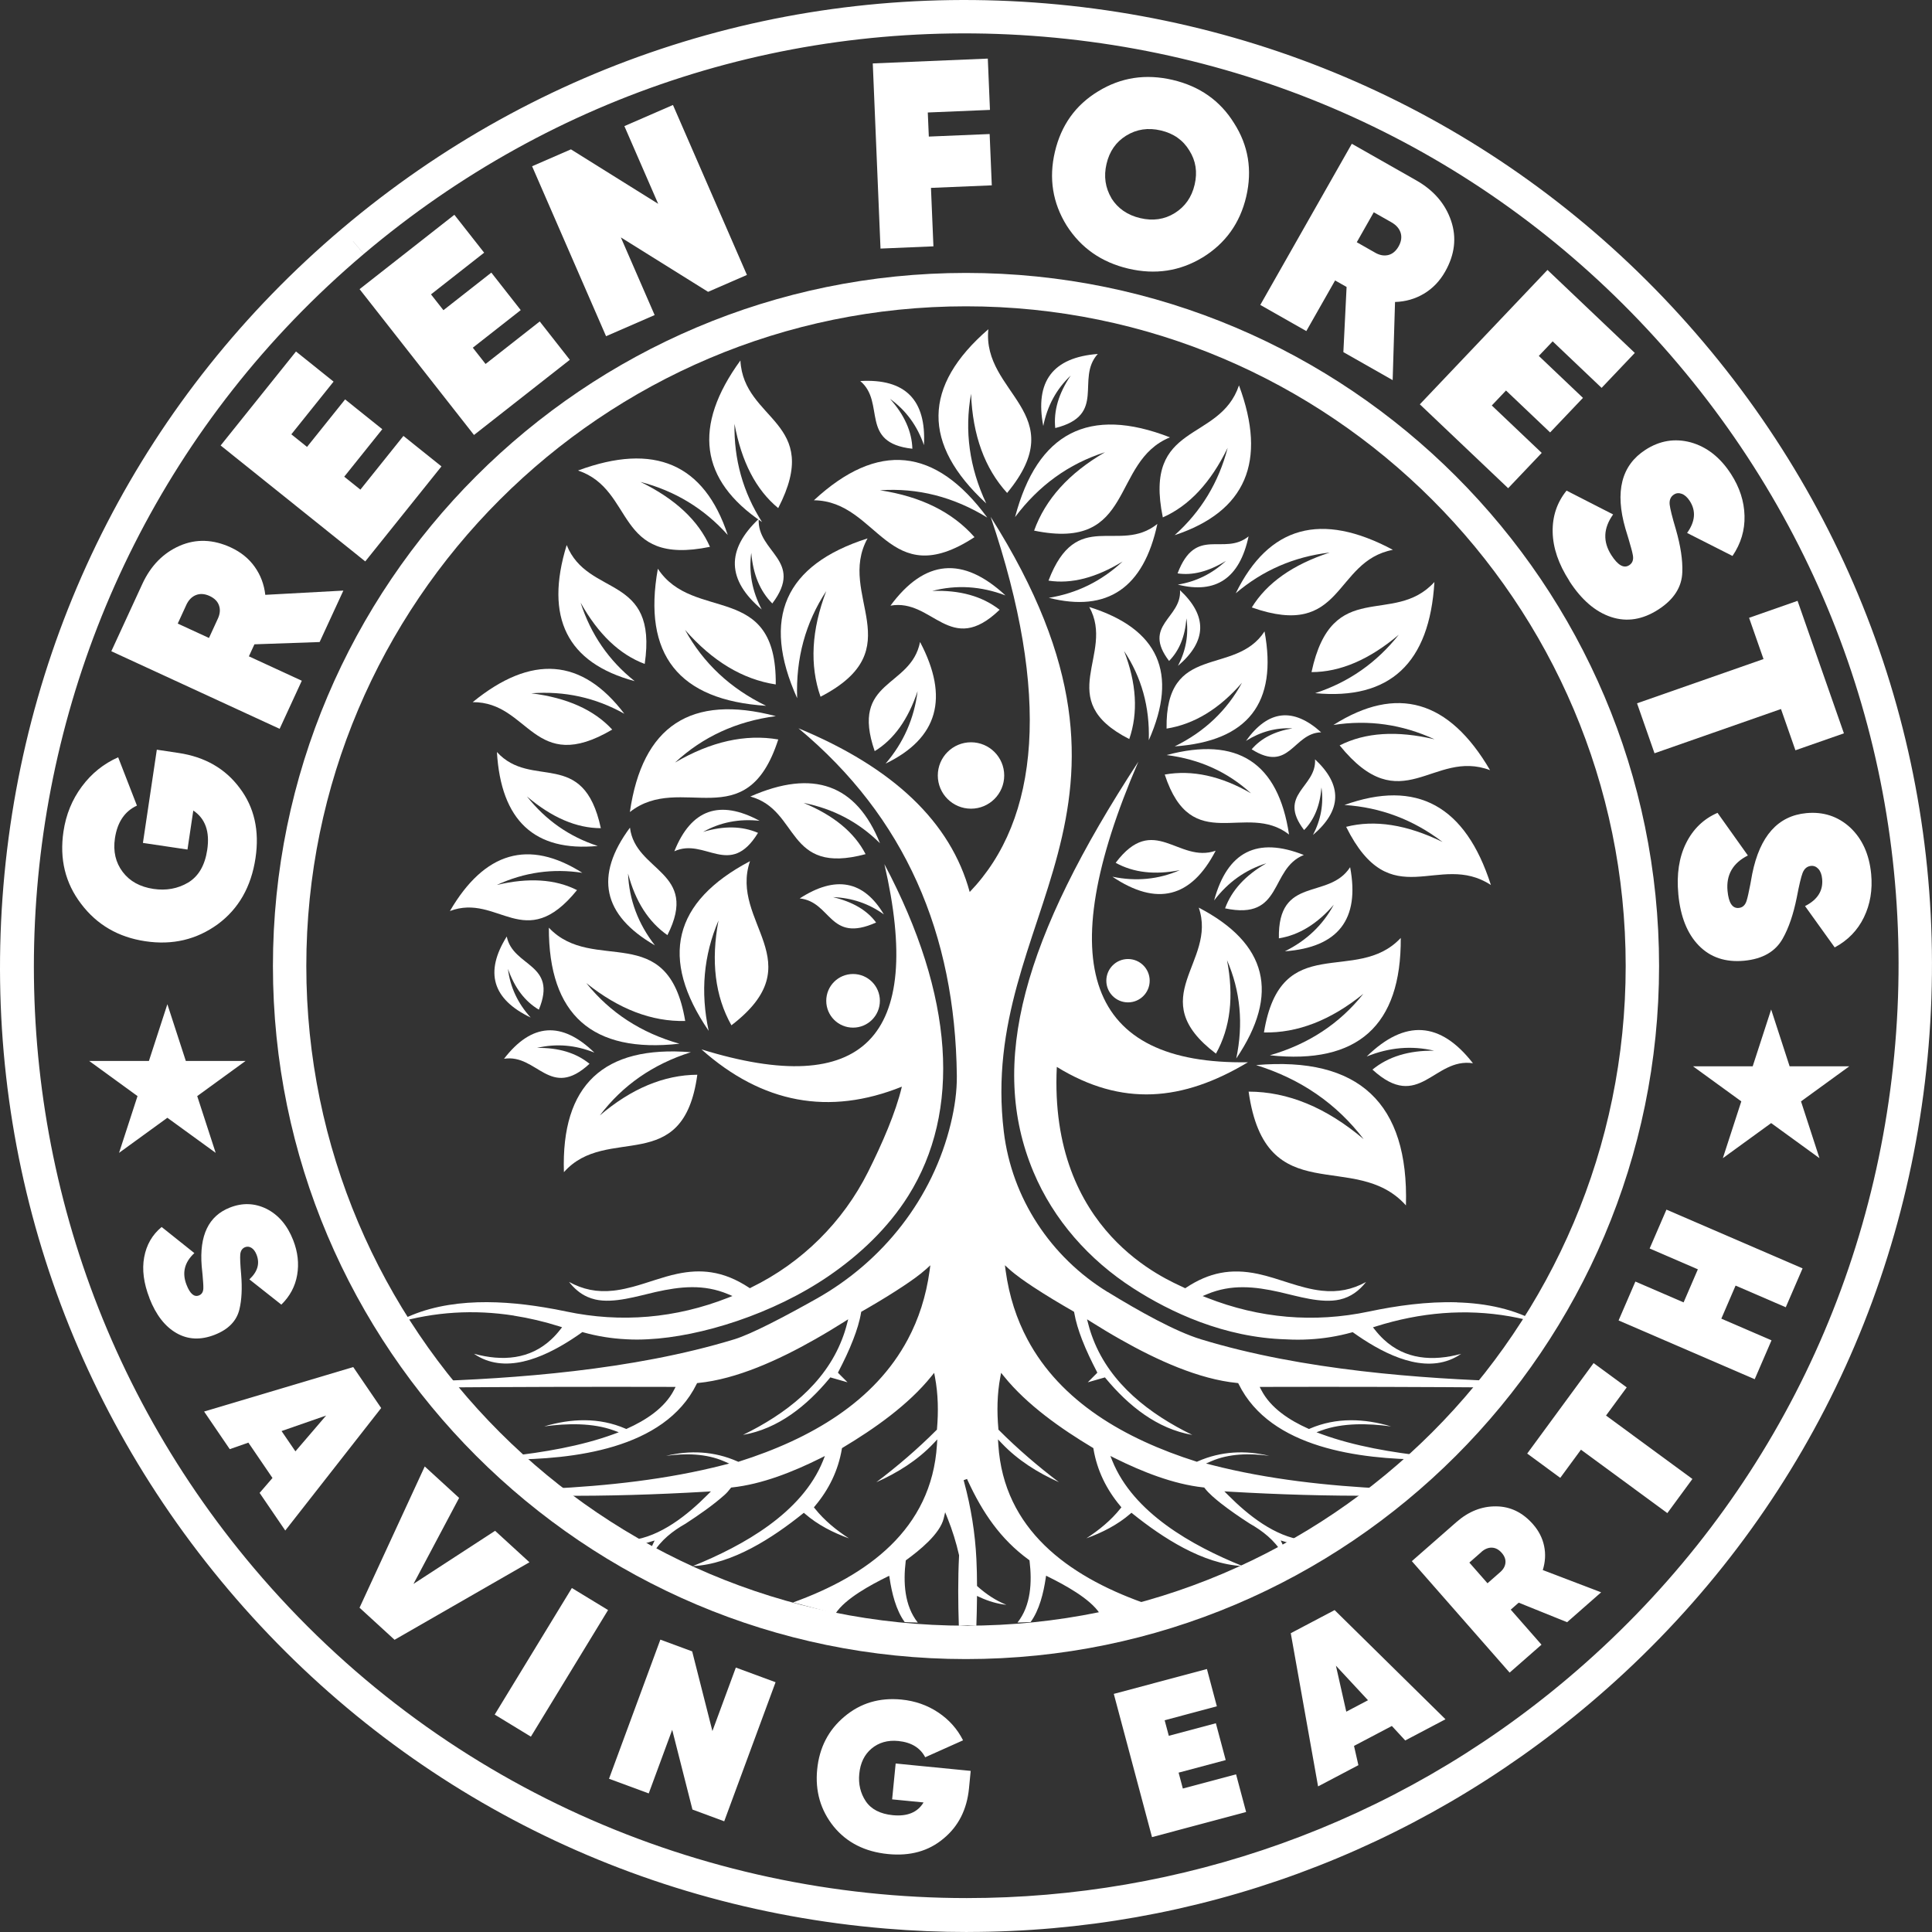 <?xml version="1.0" encoding="UTF-8"?>
<svg id="Layer_2" data-name="Layer 2" xmlns="http://www.w3.org/2000/svg" viewBox="0 0 432.3 432.3">
  <rect x="0" y="0" width="432.3" height="432.3" fill="#333333" stroke="none"/>
  <defs>
    <style>
      .cls-1 {
        fill-rule: evenodd;
      }

      .cls-1, .cls-2 {
        fill: #fff;
        stroke-width: 0px;
      }
    </style>
  </defs>
  <g id="Layer_1-2" data-name="Layer 1">
    <g>
      <g>
        <path class="cls-2" d="M31.98,188.61l3.11-20.86,4.86.73c5.9.88,10.46,3.5,13.69,7.85,3.27,4.32,4.45,9.55,3.53,15.68-.96,6.41-3.77,11.34-8.44,14.79-4.75,3.45-10.15,4.72-16.2,3.81-6.06-.9-10.85-3.69-14.39-8.38-3.54-4.64-4.85-10.03-3.94-16.16.56-3.79,1.93-7.15,4.11-10.08,2.17-2.93,4.89-5.11,8.13-6.54l4.2,10.81c-2.74,1.27-4.38,3.7-4.92,7.29-.44,2.93.14,5.45,1.75,7.57,1.57,2.07,3.86,3.33,6.87,3.78,2.85.42,5.44-.05,7.76-1.42,2.33-1.41,3.75-3.85,4.27-7.33.61-4.06-.43-6.99-3.12-8.79l-1.3,8.73-9.96-1.48Z"/>
        <path class="cls-2" d="M76.83,132.15l-5.31,11.51-14.59.51-1.24,2.69,11.84,5.46-4.96,10.76-37.66-17.36,6.94-15.06c1.89-4.09,4.68-6.93,8.37-8.54,3.64-1.58,7.46-1.46,11.44.38,2.22,1.03,4,2.46,5.32,4.31,1.32,1.85,2.12,3.95,2.38,6.29l17.47-.95ZM41.65,135.44l-1.88,4.09,6.99,3.22,1.88-4.09c.57-1.13.7-2.17.39-3.11-.3-.95-1.01-1.67-2.12-2.19-1.11-.51-2.13-.58-3.07-.21-.93.37-1.67,1.13-2.19,2.28Z"/>
        <path class="cls-2" d="M77.03,106.67l3.61,2.89,9.63-12.02,8.51,6.82-17.05,21.26-32.36-25.94,16.86-21.03,8.41,6.74-9.45,11.79,3.51,2.82,8.52-10.63,8.32,6.67-8.52,10.63Z"/>
        <path class="cls-2" d="M105.8,77.81l2.85,3.63,12.12-9.51,6.73,8.58-21.44,16.82-25.6-32.63,21.21-16.64,6.66,8.48-11.89,9.33,2.78,3.54,10.72-8.41,6.58,8.39-10.72,8.41Z"/>
        <path class="cls-2" d="M147.27,45.6l-7.56-17.38,10.87-4.73,16.55,38.03-8.69,3.78-19.52-12.18,7.56,17.38-10.87,4.73-16.55-38.03,8.69-3.78,19.51,12.18Z"/>
        <path class="cls-2" d="M221.03,13.11l.48,11.48-13.91.58.23,5.39,13.61-.57.48,11.48-13.61.57.55,13.08-11.84.5-1.73-41.43,25.75-1.08Z"/>
        <path class="cls-2" d="M269.08,57.61c-5.06,3.07-10.59,3.91-16.59,2.5-6-1.41-10.6-4.61-13.81-9.63-3.15-5.08-4.03-10.58-2.64-16.5,1.4-5.96,4.62-10.48,9.69-13.55,5.07-3.11,10.62-3.96,16.66-2.55,6.04,1.42,10.62,4.64,13.74,9.67,3.21,5.01,4.11,10.5,2.72,16.46-1.39,5.92-4.64,10.45-9.76,13.6ZM248.7,44.38c1.45,2.29,3.6,3.76,6.45,4.43,2.85.67,5.41.29,7.69-1.12,2.32-1.44,3.82-3.57,4.47-6.38.66-2.81.26-5.35-1.19-7.64-1.4-2.32-3.53-3.81-6.37-4.48-2.85-.67-5.43-.28-7.76,1.16-2.28,1.41-3.75,3.52-4.4,6.33-.65,2.77-.28,5.33,1.12,7.69Z"/>
        <path class="cls-2" d="M311.61,85.05l-11.02-6.26.72-14.58-2.57-1.46-6.44,11.33-10.3-5.85,20.48-36.06,14.42,8.19c3.91,2.22,6.51,5.25,7.8,9.06,1.27,3.76.82,7.55-1.34,11.36-1.21,2.13-2.79,3.77-4.75,4.94-1.95,1.16-4.11,1.78-6.46,1.85l-.53,17.48ZM311.31,49.72l-3.92-2.22-3.8,6.7,3.92,2.23c1.08.66,2.1.87,3.07.65s1.75-.87,2.36-1.93c.6-1.06.76-2.08.47-3.04-.3-.96-.99-1.76-2.09-2.38Z"/>
        <path class="cls-2" d="M336.98,87.38l-3.18,3.35,11.17,10.61-7.51,7.9-19.76-18.77,28.56-30.07,19.54,18.57-7.43,7.82-10.95-10.41-3.1,3.26,9.88,9.39-7.35,7.73-9.88-9.39Z"/>
        <path class="cls-2" d="M351.15,129.97c-2.42-3.75-3.66-7.39-3.73-10.92-.07-3.53.97-6.62,3.11-9.27l10.42,5.33c-2.2,3.07-2.33,6.11-.38,9.13,1.46,2.26,2.78,3,3.98,2.23.73-.47,1-1.21.82-2.22-.09-.5-.21-1.02-.36-1.53-.03-.12-.23-.84-.61-2.14l-.7-2.3c-2.39-8.28-.89-14.16,4.48-17.63,3.19-2.06,6.56-2.62,10.13-1.67,3.61,1.01,6.62,3.37,9.02,7.09,1.93,2.99,2.94,6.1,3.02,9.33.09,3.23-.81,6.23-2.69,9l-10.16-5.15c1.83-2.55,2.03-4.93.6-7.15-.54-.83-1.13-1.36-1.78-1.6-.65-.24-1.24-.19-1.77.16-.73.47-1.05,1.22-.95,2.24.11.96.57,2.81,1.38,5.52,1.06,3.69,1.55,6.88,1.45,9.57-.09,3.35-1.88,6.15-5.37,8.4-3.52,2.27-7.04,2.83-10.56,1.67-3.52-1.16-6.64-3.85-9.36-8.06Z"/>
        <path class="cls-2" d="M402.22,134.45l10.37,29.64-10.85,3.79-3.23-9.23-28.3,9.9-3.91-11.18,28.3-9.9-3.23-9.23,10.85-3.8Z"/>
        <path class="cls-2" d="M375.54,200.08c-.42-4.44.16-8.25,1.73-11.41,1.57-3.16,3.91-5.43,7.04-6.79l6.79,9.54c-3.37,1.7-4.89,4.34-4.55,7.93.25,2.67,1.08,3.94,2.5,3.81.86-.08,1.45-.61,1.76-1.59.15-.49.28-1,.39-1.52.03-.12.18-.85.45-2.18l.43-2.36c1.71-8.45,5.75-12.98,12.12-13.57,3.78-.35,7.03.71,9.76,3.19,2.74,2.56,4.31,6.04,4.73,10.45.33,3.54-.21,6.76-1.62,9.67-1.41,2.91-3.59,5.16-6.54,6.74l-6.64-9.25c2.8-1.41,4.08-3.44,3.83-6.07-.09-.98-.37-1.73-.84-2.24-.47-.51-1.01-.74-1.64-.68-.87.08-1.49.59-1.88,1.54-.35.9-.79,2.75-1.32,5.54-.76,3.76-1.8,6.81-3.13,9.16-1.63,2.93-4.51,4.59-8.64,4.98-4.17.39-7.55-.74-10.14-3.39-2.59-2.65-4.12-6.48-4.59-11.47Z"/>
      </g>
      <g>
        <path class="cls-2" d="M33.45,290.47c-1.3-3.33-1.7-6.38-1.19-9.15.51-2.78,1.81-5.04,3.91-6.77l7.32,5.84c-2.22,2.06-2.8,4.42-1.75,7.1.78,2,1.7,2.79,2.76,2.38.65-.25.98-.79,1-1.61,0-.41,0-.83-.04-1.26,0-.1-.05-.69-.14-1.78l-.19-1.91c-.55-6.88,1.55-11.25,6.32-13.11,2.82-1.11,5.56-1.01,8.21.3,2.67,1.36,4.65,3.69,5.94,6.99,1.04,2.65,1.33,5.25.89,7.8-.44,2.55-1.62,4.76-3.54,6.63l-7.15-5.65c1.84-1.71,2.38-3.54,1.61-5.51-.29-.74-.67-1.25-1.14-1.54-.47-.29-.94-.34-1.41-.16-.65.25-1.01.79-1.1,1.6-.07.77,0,2.29.2,4.55.25,3.06.12,5.64-.38,7.73-.61,2.61-2.45,4.52-5.54,5.73-3.12,1.22-5.97,1.1-8.54-.37-2.58-1.47-4.6-4.07-6.06-7.81Z"/>
        <path class="cls-2" d="M63.83,342.47l-5.74-8.42,2.88-3.34-5.39-7.91-4.17,1.46-5.74-8.42,33.37-9.95,6.25,9.17-21.47,27.42ZM72.97,316.74l-9.97,3.47,3.1,4.54,6.87-8.01Z"/>
        <path class="cls-2" d="M88.28,366.91l-7.83-7.17,14.59-31.61,7.69,7.04-10.21,19.24,18.26-11.88,7.69,7.04-30.19,17.35Z"/>
        <path class="cls-2" d="M110.69,383.66l17.27-28.33,8.1,4.93-17.27,28.33-8.09-4.93Z"/>
        <path class="cls-2" d="M159.4,387.36l5.25-14.23,8.89,3.28-11.49,31.12-7.11-2.63-4.53-17.84-5.25,14.23-8.89-3.28,11.49-31.13,7.12,2.63,4.53,17.84Z"/>
        <path class="cls-2" d="M200.41,394.6l16.79,1.65-.38,3.91c-.47,4.75-2.37,8.5-5.72,11.25-3.32,2.79-7.45,3.94-12.39,3.45-5.16-.51-9.21-2.55-12.16-6.15-2.94-3.65-4.18-7.92-3.7-12.79.48-4.87,2.51-8.82,6.11-11.83,3.57-3.01,7.82-4.28,12.75-3.8,3.05.3,5.79,1.26,8.22,2.88s4.28,3.7,5.56,6.24l-8.47,3.79c-1.12-2.14-3.13-3.35-6.03-3.64-2.36-.23-4.35.34-5.98,1.7-1.59,1.34-2.51,3.22-2.74,5.64-.23,2.29.26,4.34,1.45,6.14,1.22,1.8,3.23,2.84,6.03,3.12,3.27.32,5.57-.63,6.9-2.85l-7.03-.69.79-8.02Z"/>
        <path class="cls-2" d="M263.72,396.63l.95,3.57,11.91-3.18,2.25,8.43-21.06,5.62-8.55-32.05,20.84-5.56,2.22,8.34-11.68,3.12.93,3.48,10.53-2.81,2.2,8.24-10.53,2.81Z"/>
        <path class="cls-2" d="M323.45,384.69l-9.02,4.75-2.99-3.24-8.47,4.46.98,4.31-9.02,4.75-6.11-34.28,9.81-5.17,24.81,24.43ZM298.92,372.7l2.32,10.3,4.86-2.56-7.18-7.73Z"/>
        <path class="cls-2" d="M358.27,356.29l-7.62,6.69-10.83-4.37-1.78,1.56,6.88,7.84-7.13,6.25-21.88-24.94,9.98-8.75c2.71-2.37,5.67-3.55,8.89-3.51,3.18.03,5.92,1.36,8.24,4,1.29,1.47,2.12,3.1,2.49,4.88.37,1.78.26,3.57-.3,5.37l13.07,4.99ZM331.49,347.26l-2.71,2.38,4.06,4.63,2.71-2.38c.78-.64,1.21-1.36,1.3-2.15.09-.79-.19-1.55-.84-2.29-.65-.73-1.37-1.12-2.18-1.15-.8-.03-1.59.29-2.35.95Z"/>
        <path class="cls-2" d="M341.72,325.25l14.86-20.25,7.41,5.44-4.63,6.3,19.33,14.19-5.61,7.64-19.33-14.19-4.63,6.3-7.41-5.44Z"/>
        <path class="cls-2" d="M379.91,284.02l-10.79-4.66,3.76-8.7,30.46,13.15-3.76,8.7-11.23-4.85-3.19,7.4,11.23,4.85-3.76,8.7-30.46-13.15,3.76-8.7,10.79,4.66,3.19-7.4Z"/>
      </g>
      <g>
        <path class="cls-2" d="M216.15,371.23c-85.51,0-155.08-69.57-155.08-155.08S130.64,61.07,216.15,61.07s155.08,69.57,155.08,155.08-69.57,155.08-155.08,155.08ZM216.15,68.54c-81.39,0-147.61,66.22-147.61,147.61s66.22,147.61,147.61,147.61,147.61-66.22,147.61-147.61-66.22-147.61-147.61-147.61Z"/>
        <path class="cls-2" d="M216.51,432.3c-6.1,0-12.22-.25-18.36-.77-57.53-4.81-109.75-31.73-147.03-75.81C13.84,311.64-4.04,255.68.77,198.15S32.5,88.4,76.58,51.12C120.66,13.84,176.63-4.04,234.15.77c57.53,4.81,109.75,31.73,147.02,75.81,37.28,44.08,55.16,100.04,50.36,157.57-4.81,57.53-31.73,109.74-75.81,147.02-39.37,33.3-88.23,51.12-139.21,51.12ZM78.99,53.98l2.41,2.85C-6.44,131.13-17.47,263.04,56.83,350.89c41.21,48.73,100.17,73.82,159.48,73.82,47.62,0,95.46-16.16,134.58-49.25,42.56-35.99,68.55-86.4,73.19-141.94,4.64-55.54-12.62-109.57-48.62-152.12C339.48,38.85,289.07,12.86,233.53,8.21c-55.54-4.64-109.57,12.62-152.12,48.61l-2.41-2.85Z"/>
        <polygon class="cls-2" points="37.45 224.7 41.58 237.4 54.94 237.4 44.13 245.26 48.26 257.96 37.45 250.11 26.64 257.96 30.77 245.26 19.96 237.4 33.32 237.4 37.45 224.7"/>
        <polygon class="cls-2" points="396.31 225.88 400.44 238.59 413.8 238.59 402.99 246.44 407.12 259.15 396.31 251.3 385.5 259.15 389.63 246.44 378.82 238.59 392.18 238.59 396.31 225.88"/>
        <g>
          <path class="cls-1" d="M217.27,166.09c4.1,0,7.43,3.33,7.43,7.43s-3.33,7.43-7.43,7.43-7.43-3.33-7.43-7.43,3.33-7.43,7.43-7.43Z"/>
          <path class="cls-1" d="M190.88,217.94c3.31,0,6,2.68,6,6s-2.68,6-6,6-6-2.68-6-6,2.68-6,6-6Z"/>
          <circle class="cls-2" cx="252.4" cy="219.44" r="4.85"/>
        </g>
        <path class="cls-1" d="M274.55,214.84c3.01,6.93,3.7,14.26,2.07,22.01,9.79-14.48,6.99-25.74-8.39-33.76,4.22,12.23-12.66,20.16,3.85,32.67,3.23-5.81,4.05-12.79,2.47-20.93Z"/>
        <path class="cls-1" d="M305.11,254.87c-6.05-7.93-14.07-13.45-24.05-16.55,23-1.97,34.18,8.5,33.53,31.4-11.39-12.73-31.39,1.63-35.2-25.46,8.78.01,17.36,3.55,25.72,10.62Z"/>
        <path class="cls-1" d="M305.04,222.4c-5.33,6.68-12.29,11.25-20.9,13.73,19.65,2.11,29.42-6.64,29.29-26.26-9.99,10.69-26.85-1.98-30.61,21.15,7.52.15,14.92-2.72,22.21-8.62Z"/>
        <path class="cls-1" d="M298.46,202.41c-2.45,4.56-6.1,8.04-10.96,10.45,11.94-.88,16.81-7.15,14.6-18.82-4.79,7.45-16.21,1.73-15.94,15.92,4.5-.73,8.6-3.24,12.3-7.54Z"/>
        <path class="cls-1" d="M263.98,194.71c-4.74,2.07-9.76,2.56-15.07,1.46,9.94,6.68,17.64,4.74,23.1-5.81-8.37,2.91-13.83-8.64-22.37,2.7,3.99,2.2,8.77,2.75,14.33,1.65Z"/>
        <path class="cls-1" d="M320.89,235.1c-5.04-1.18-10.06-.74-15.08,1.3,8.56-8.37,16.48-7.87,23.77,1.51-8.76-1.34-12.03,11.01-22.48,1.42,3.52-2.89,8.12-4.3,13.8-4.23Z"/>
        <path class="cls-1" d="M283.32,193.18c-4.66,1.46-8.55,4.22-11.65,8.3,2.95-10.92,9.64-14.31,20.07-10.17-7.77,3.11-4.51,14.73-17.62,11.94,1.48-4.04,4.55-7.39,9.2-10.06Z"/>
        <path class="cls-1" d="M113.66,216.79c.49,4.07,2.19,7.7,5.08,10.89-8.57-4.1-10.35-10.14-5.35-18.13,1.39,6.89,11.48,5.97,7.18,16.37-3.11-1.84-5.42-4.88-6.91-9.13Z"/>
        <path class="cls-1" d="M184.88,132.26c-4.66,7.09-6.83,15.08-6.51,23.97-8.06-17.91-2.81-29.83,15.75-35.76-7.01,12.73,10.16,24.74-10.52,35.43-2.46-7.05-2.04-14.93,1.28-23.64Z"/>
        <path class="cls-1" d="M151.04,170.63c6.22-5.77,13.74-9.23,22.56-10.39-19-4.99-29.88,2.17-32.66,21.46,11.4-9.02,26.08,5.92,33.2-16.24-7.36-1.26-15.07.46-23.1,5.17Z"/>
        <path class="cls-1" d="M153.29,140.95c4.08,7.44,10.13,13.1,18.13,16.98-19.6-1.26-27.67-11.49-24.22-30.67,7.97,12.15,26.62,2.61,26.38,25.89-7.39-1.13-14.15-5.19-20.29-12.2Z"/>
        <path class="cls-1" d="M168.1,123.7c-.59,4.36.19,8.58,2.34,12.67-7.79-6.56-8.01-13.31-.67-20.26-.42,7.52,10.3,9.28,3.04,18.92-2.74-2.74-4.31-6.52-4.71-11.34Z"/>
        <path class="cls-1" d="M157.33,186.14c3.84-2.15,8.05-2.97,12.64-2.48-8.96-4.83-15.33-2.56-19.08,6.82,6.85-3.15,12.42,6.17,18.72-4.12-3.56-1.54-7.65-1.61-12.27-.22Z"/>
        <path class="cls-1" d="M247.22,101.2c-8.06,2.57-14.76,7.4-20.09,14.5,4.99-18.94,16.55-24.89,34.66-17.84-13.42,5.47-7.66,25.56-30.4,20.87,2.52-7.01,7.79-12.86,15.83-17.52Z"/>
        <path class="cls-1" d="M196.9,109.7c8.44-.57,16.45,1.47,24.01,6.11-11.6-15.79-24.53-17.08-38.79-3.87,14.49.16,16.5,20.96,35.93,8.25-4.92-5.6-11.97-9.1-21.15-10.49Z"/>
        <path class="cls-1" d="M217.28,88.11c-1.5,8.33-.37,16.51,3.4,24.54-14.4-13.28-14.24-26.27.47-38.98-1.45,14.42,19,18.73,4.2,36.63-5.02-5.51-7.71-12.91-8.07-22.19Z"/>
        <path class="cls-1" d="M239.58,84.03c-3.19,3.01-5.24,6.78-6.14,11.29-1.92-9.98,2.15-15.35,12.2-16.12-5.05,5.57,2.16,13.67-9.52,16.58-.4-3.84.76-7.76,3.46-11.75Z"/>
        <path class="cls-1" d="M199.14,89.24c3.57,2.56,6.1,6.01,7.6,10.36.56-10.14-4.19-14.92-14.25-14.34,5.75,4.84-.31,13.83,11.66,15.15-.12-3.86-1.79-7.59-5.01-11.17Z"/>
        <path class="cls-1" d="M208.59,132.23c5.43-1.42,10.89-1.08,16.39,1-9.51-8.84-18.08-8.08-25.73,2.29,9.46-1.69,13.34,11.6,24.42.92-3.9-3.04-8.92-4.44-15.07-4.21Z"/>
        <path class="cls-1" d="M251.5,145.63c3.93,5.9,5.78,12.57,5.55,20,6.65-15,2.21-24.93-13.32-29.81,5.91,10.6-8.37,20.72,8.95,29.55,2.03-5.9,1.63-12.49-1.17-19.74Z"/>
        <path class="cls-1" d="M279.94,177.53c-5.22-4.79-11.52-7.65-18.9-8.58,15.85-4.25,24.97,1.67,27.39,17.78-9.56-7.48-21.76,5.07-27.81-13.42,6.15-1.09,12.59.32,19.32,4.21Z"/>
        <path class="cls-1" d="M277.92,152.74c-3.38,6.23-8.4,10.99-15.07,14.27,16.37-1.15,23.07-9.72,20.1-25.73-6.6,10.19-22.23,2.3-21.92,21.75,6.17-.98,11.8-4.4,16.89-10.28Z"/>
        <path class="cls-1" d="M265.48,138.4c.51,3.64-.12,7.17-1.9,10.59,6.48-5.52,6.63-11.16.46-16.92.38,6.28-8.57,7.8-2.45,15.82,2.27-2.3,3.57-5.47,3.88-9.49Z"/>
        <path class="cls-1" d="M295.69,176.24c.51,3.64-.12,7.17-1.9,10.59,6.48-5.52,6.63-11.16.46-16.92.38,6.28-8.57,7.8-2.45,15.82,2.27-2.3,3.57-5.47,3.88-9.49Z"/>
        <path class="cls-1" d="M289.19,162.98c-3.67-.2-7.13.74-10.39,2.8,4.94-6.93,10.55-7.57,16.82-1.92-6.29.16-7.04,9.2-15.55,3.8,2.1-2.46,5.14-4.02,9.12-4.68Z"/>
        <path class="cls-1" d="M274.7,100.2c-2.01,7.75-5.96,14.27-11.86,19.55,15.93-5.29,20.73-16.46,14.39-33.52-4.35,12.94-21.48,8.01-17.04,29.54,5.89-2.6,10.72-7.78,14.51-15.57Z"/>
        <path class="cls-1" d="M297.48,123.64c-7.95.94-14.94,3.98-20.97,9.11,7.39-15.07,19.11-18.32,35.16-9.72-13.41,2.56-10.84,20.2-31.57,12.89,3.37-5.48,9.16-9.57,17.39-12.27Z"/>
        <g>
          <path class="cls-1" d="M118.87,155.13c7.45-.56,14.4.97,20.83,4.58-9.47-12.48-20.78-13.34-33.93-2.6,12.74-.06,13.55,16.55,31.22,6.14-4.07-4.42-10.11-7.12-18.12-8.12Z"/>
          <path class="cls-1" d="M129.91,134.84c2.29,7.11,6.32,12.97,12.1,17.57-15.13-4.07-20.2-14.21-15.21-30.45,4.75,11.82,20.44,6.3,17.46,26.6-5.62-2.1-10.41-6.67-14.35-13.72Z"/>
        </g>
        <g>
          <path class="cls-1" d="M313.01,142c-4.97,6.28-11.21,10.65-18.73,13.1,16.71,1.59,25.61-6.7,26.68-24.87-9.2,10.09-22.88-1.33-27.5,20.16,6.43,0,12.95-2.8,19.56-8.39Z"/>
          <path class="cls-1" d="M321,165.43c-7.27-3.36-14.82-4.43-22.64-3.21,14.19-8.98,25.87-5.61,35.05,10.11-12.77-4.83-19.81,11.54-33.65-5.54,5.74-2.91,12.82-3.36,21.24-1.36Z"/>
        </g>
        <g>
          <path class="cls-1" d="M160.79,205.92c-3.35,7.8-4.09,16.04-2.22,24.74-11.07-16.22-7.99-28.88,9.25-37.97-4.67,13.76,14.33,22.58-4.16,36.73-3.66-6.51-4.62-14.35-2.88-23.5Z"/>
          <path class="cls-1" d="M134.19,249.62c5.12-6.77,11.92-11.5,20.4-14.18-19.58-1.58-29.04,7.36-28.41,26.84,9.64-10.87,26.72,1.27,29.85-21.8-7.47.05-14.75,3.09-21.84,9.13Z"/>
          <path class="cls-1" d="M131.21,220c5.32,6.61,12.26,11.12,20.82,13.54-19.52,2.19-29.26-6.47-29.22-25.96,9.97,10.57,26.66-2.09,30.51,20.87-7.47.18-14.84-2.64-22.11-8.46Z"/>
          <path class="cls-1" d="M140.53,195.5c.25,5.84,2.25,11.18,6.01,16.03-11.72-6.77-13.58-15.55-5.58-26.34,1.2,9.94,15.64,9.75,8.38,24.05-4.22-2.95-7.15-7.53-8.8-13.74Z"/>
          <path class="cls-1" d="M120.16,234.48c4.28-1.02,8.56-.67,12.84,1.05-7.31-7.09-14.05-6.63-20.22,1.38,7.44-1.17,10.28,9.32,19.13,1.12-3.01-2.44-6.92-3.63-11.75-3.55Z"/>
        </g>
        <path class="cls-1" d="M117.91,178.21c4.2,5.31,9.48,9.01,15.84,11.08-14.13,1.34-21.65-5.66-22.56-21.02,7.78,8.53,19.35-1.13,23.25,17.04-5.44,0-10.95-2.37-16.53-7.1Z"/>
        <path class="cls-1" d="M111.16,198.02c6.15-2.84,12.53-3.74,19.14-2.72-11.99-7.59-21.87-4.74-29.63,8.55,10.8-4.08,16.74,9.76,28.44-4.68-4.85-2.46-10.84-2.84-17.95-1.15Z"/>
        <path class="cls-1" d="M179.81,179.66c6.64,1.3,12.34,4.31,17.09,9.02-5.27-13.18-14.94-16.66-29.01-10.45,11.14,3.02,7.84,17.72,25.79,12.89-2.49-4.84-7.11-8.66-13.87-11.46Z"/>
        <path class="cls-1" d="M205.32,154.64c-.77,6.16-3.16,11.57-7.16,16.22,11.72-5.66,14.29-14.73,7.71-27.21-2.05,10.39-15.72,8.31-10.15,24.42,4.27-2.59,7.47-7.06,9.6-13.42Z"/>
        <path class="cls-1" d="M322.74,188.37c-6.52-4.97-13.82-7.72-21.91-8.25,16.18-5.81,27.1.16,32.77,17.91-11.69-7.67-22.36,7.13-32.39-13.02,6.38-1.63,13.56-.51,21.53,3.37Z"/>
        <g>
          <path class="cls-1" d="M164.35,94.79c-.15,8.01,1.9,15.35,6.16,22.02-13.92-9.38-15.54-21.43-4.84-36.15.71,13.64,18.53,13.49,8.46,33.03-4.97-4.08-8.23-10.38-9.79-18.9Z"/>
          <path class="cls-1" d="M143.31,107.83c7.75,2.02,14.26,5.98,19.53,11.88-5.27-15.94-16.43-20.75-33.5-14.43,12.94,4.37,7.98,21.49,29.52,17.08-2.59-5.89-7.77-10.73-15.55-14.53Z"/>
        </g>
        <path class="cls-1" d="M186.39,200.74c4.21.15,8,1.44,11.38,3.86-4.52-7.58-10.8-8.77-18.83-3.57,7.13.76,6.55,10.11,17.09,5.39-2-2.73-5.21-4.62-9.64-5.68Z"/>
        <path class="cls-1" d="M274.32,125.5c-3.08,2.87-6.67,4.64-10.78,5.31,8.55,2.16,13.84-1.44,15.84-10.79-5.59,4.5-11.78-2.52-15.89,8.28,3.34.51,6.95-.42,10.83-2.8Z"/>
        <path class="cls-1" d="M251.2,125.63c-4.72,4.4-10.23,7.11-16.52,8.14,13.11,3.31,21.21-2.2,24.29-16.54-8.56,6.9-18.06-3.86-24.36,12.69,5.12.79,10.65-.64,16.6-4.29Z"/>
        <g>
          <path class="cls-1" d="M114.99,294.39c3.4.53,6.79,1.33,10.18,2.4l.6.19-.39.5c-.64.82-1.3,1.55-2,2.2-4.8,4.5-10.94,4.97-17.34,3.23,6.8,4.69,15.32,1.03,21.9-3.23.76-.49,1.5-.99,2.2-1.5l.17-.12.2.06c3.18.89,6.39,1.39,9.6,1.55,1.62.1,3.25.09,4.87,0,11.82-.57,28.05-5.65,40.47-14.17,6.95-4.76,13.28-10.76,17.76-17.89,11.91-18.93,10.33-44.73-5.32-74.25,8.98,38.84-4.67,52.65-40.93,41.45,13.6,12.1,28.54,14.89,44.84,8.34-1.37,5.79-4.42,12.78-7.55,19.04-5.63,11.25-14.82,20.36-26.13,25.88-.03.02-.07.04-.11.06l-.22.12-.21-.14c-2.83-1.86-5.58-2.99-8.47-3.42-2.38-.36-4.86-.24-7.58.34-3.36.71-6.62,2.02-9.96,2.91-1.17.31-2.35.58-3.54.75-.26.04-.52.07-.78.1-3.66.41-6.85-.26-9.92-1.95,1.12,1.43,2.45,2.61,4.1,3.34h0c.55.25,1.14.44,1.77.59,4.12.94,9.43-.75,13.48-1.67,5.57-1.25,10.79-1.8,16.21.47l1,.42-1.01.4c-11.67,4.58-23.88,5.66-36.17,3.07-1.59-.34-3.23-.65-4.9-.92-11.06-1.84-23.61-2.08-33.34,3.53,8.79-2.58,17.64-3.08,26.49-1.7Z"/>
          <path class="cls-1" d="M247.85,289.1c-12.77-7.84-21.45-21-23.24-35.88-5.87-48.91,39.09-71.12-2.94-137.57,13.47,39.78,11,67.62-4.69,83.94-4.25-15.6-17.03-27.81-38.32-36.63,23.88,19.88,35.07,45.96,35.44,77.73.04,3.46-.48,7.09-1.35,10.69-4.02,16.7-15.1,30.82-30.07,39.23-7.08,3.98-14.54,7.9-18.34,9.06-22.86,7-49.83,8.83-68.87,9.43.34.45.67.92,1,1.37,17.99-.14,35.99-.19,53.98-.14h.72l-.33.64c-2.1,4.13-6.43,6.86-10.53,8.7l-.18.08-.17-.08c-5.95-2.57-12.21-2.28-18.19-.5,5.2-.71,10.86-.81,15.55.89l1.14.42-1.14.42c-7.37,2.7-15.81,4.09-23.66,4.97.02.46.01.27.04.72,14.27-.04,34.94-2.22,42.17-16.89l.11-.22.25-.03c8.57-.84,18.02-5.15,26.12-9.76,2.29-1.29,4.47-2.62,6.49-3.89l.95-.6-.28,1.08c-.3,1.18-.67,2.31-1.1,3.41-3.87,10-12.62,16.73-22.16,21.38,7.89-1.36,14.28-6.52,19.36-12.65l.18-.22.28.08c1.19.34,2.38.68,3.57,1.02-.64-.65-1.28-1.28-1.92-1.92l-.22-.23.14-.29c1.12-2.16,2.33-4.64,3.29-7.16.78-2.01,1.42-4.04,1.74-5.97l.03-.2,1.85-1.07c2.53-1.47,5.02-3,7.46-4.61,1.79-1.19,3.68-2.49,5.26-3.91l.9-.82-.16,1.21c-.79,5.76-2.47,10.87-4.89,15.39-7.4,13.88-21.66,22.23-37.76,27.32l-.16.05-.15-.07c-5.29-2.35-10.71-2.53-16.02-1.26,4.42-.61,9.01-.51,12.95,1.2l1.19.52-1.25.32c-12.62,3.25-26.09,4.69-39.13,5.32.69.52,1.37,1.04,2.05,1.56,11.03.09,22.06-.26,33.07-.9l1.17-.07-.82.82c-4.43,4.45-10.46,9.31-16.98,10.1.28.19.57.38.86.56.62.1,1.15.18,1.78.27l2.56-.76-.43.91c-.22.45-.43.92-.66,1.37.26.18.52.37.77.55,1.66-2.86,4.41-5,7.23-6.59,3-1.96,6.03-4.04,8.68-6.39.53-.47.99-.99,1.41-1.55l.12-.15.18-.02c6.75-.72,13.73-3.52,19.76-6.52l1.04-.52-.43,1.08c-4.69,11.64-17.83,18.99-29.13,23.56,8.89-.42,17.98-6.42,24.56-11.7l.29-.23.28.24c2.82,2.45,6.25,4.2,9.81,5.48-2.85-1.85-5.54-4.05-7.61-6.66l-.23-.28.23-.28c3.13-3.72,5.2-7.95,6.02-12.76l.03-.2.17-.11c7.04-4.21,14.69-9.57,19.86-16l.6-.74.18.95c.72,3.8.79,7.74.45,11.6v.15s-.13.12-.13.12c-4.19,4.2-8.71,8.07-13.44,11.65,4.74-2.11,9.22-4.91,12.8-8.69l.84-.89-.08,1.23c-1.19,18.92-15.66,29.28-32.19,35.25,3.16.84,6.31,1.69,9.47,2.53,2.16-3.41,8.11-6.55,11.5-8.23l.54-.27.1.6c.48,3.21,1.4,7.08,3.37,9.77.97.04,1.96.08,2.93.11-3.03-3.8-3.27-9.07-2.71-13.73l.03-.19.15-.12c2.77-2.02,7.49-5.76,8.33-9.29l.32-1.36.52,1.29c1.08,2.7,1.95,5.48,2.59,8.32v.06s0,.06,0,.06c-.26,5.22-.22,10.48-.05,15.7l1.96-.14,1.96.14c.07-2.01.12-4.02.14-6.02v-.69l.63.29c1.9.88,3.9,1.49,5.95,1.7-2.36-.93-4.52-2.39-6.42-4.08l-.15-.14v-.19c0-1.93-.05-3.87-.14-5.8-.28-5.84-1.22-11.63-2.75-17.28l-.11-.39.76-.28.17.37c3.27,7.08,7.28,13.08,13.66,17.72l.15.12.02.19c.56,4.66.32,9.93-2.71,13.73.98-.03,1.96-.07,2.94-.11,1.96-2.68,2.89-6.55,3.37-9.77l.09-.6.55.27c3.39,1.68,9.33,4.83,11.49,8.23,3.17-.84,6.32-1.69,9.48-2.53-16.54-5.96-31-16.33-32.2-35.25l-.08-1.23.85.89c3.58,3.77,8.05,6.57,12.79,8.69-4.73-3.58-9.24-7.45-13.43-11.65l-.12-.12v-.15c-.35-3.86-.29-7.8.43-11.6l.18-.95.6.74c5.18,6.44,12.84,11.79,19.86,16l.18.11.03.2c.81,4.81,2.9,9.04,6.01,12.76l.23.28-.22.28c-2.07,2.61-4.76,4.81-7.61,6.66,3.54-1.28,6.99-3.03,9.81-5.48l.28-.24.28.23c6.58,5.28,15.68,11.27,24.57,11.7-11.31-4.57-24.44-11.92-29.14-23.56l-.43-1.08,1.04.52c6.04,2.99,13.01,5.79,19.76,6.52l.19.02.12.15c.94,1.22,2.36,2.39,3.55,3.34,2.09,1.64,4.31,3.16,6.53,4.59,2.83,1.6,5.58,3.74,7.23,6.6.26-.18.52-.37.78-.55-.22-.45-.44-.92-.66-1.37l-.43-.91,2.52.76c.64-.1,1.19-.17,1.82-.26.28-.19.56-.38.84-.57-6.51-.78-12.55-5.65-16.97-10.1l-.82-.82,1.16.07c11.01.64,22.04.98,33.08.9.68-.52,1.36-1.04,2.04-1.56-13.03-.63-26.49-2.07-39.13-5.32l-1.25-.32,1.19-.52c3.94-1.71,8.53-1.8,12.95-1.2-5.31-1.26-10.73-1.08-16.03,1.26l-.15.07-.15-.05c-16.1-5.1-30.36-13.45-37.76-27.32-2.41-4.52-4.1-9.62-4.89-15.39l-.16-1.21.9.82c1.62,1.46,3.57,2.79,5.39,4,2.93,1.93,5.96,3.74,9.01,5.49l.17.11.04.2c.33,1.93.96,3.97,1.73,5.97.97,2.52,2.18,5,3.3,7.16l.14.29-.23.23c-.64.64-1.27,1.27-1.91,1.92,1.19-.35,2.37-.69,3.57-1.02l.27-.08.18.22c5.09,6.13,11.49,11.29,19.37,12.65-9.55-4.65-18.29-11.38-22.17-21.38-.43-1.1-.8-2.23-1.1-3.41l-.28-1.08.95.6c2.03,1.27,4.21,2.6,6.5,3.89,8.11,4.61,17.55,8.92,26.12,9.76l.24.03.12.22c7.11,14.44,27.25,16.78,41.47,16.89.26-.23.52-.47.79-.71-7.86-.88-16.32-2.27-23.71-4.98l-1.14-.42,1.14-.42c4.68-1.7,10.34-1.6,15.55-.89-5.98-1.78-12.25-2.07-18.19.5l-.18.08-.17-.08c-4.1-1.83-8.43-4.57-10.53-8.7l-.33-.64h.72c17.99-.05,35.98,0,53.97.14.34-.45.68-.92,1.01-1.37-19.01-.6-46-2.43-68.87-9.43-5.63-1.72-13.68-6.19-20.85-10.59Z"/>
          <path class="cls-1" d="M326.04,291.4c-6.74-.2-13.61.77-19.75,2.07-12.29,2.59-24.5,1.52-36.17-3.07l-1.02-.4,1.01-.42c5.41-2.27,10.64-1.72,16.2-.47,4.06.92,9.37,2.61,13.49,1.67,2.47-.56,4.33-1.99,5.82-3.87,0,0,0,0,0,0,0,0,0,0,0,0,.02-.02.03-.04.05-.06-.03.02-.06.03-.09.05-3.03,1.65-6.21,2.31-9.84,1.9-4.87-.53-9.48-2.74-14.28-3.76-6-1.27-10.91-.32-16.05,3.08l-.21.14-.23-.12c-3.76-1.83-30.3-12.36-28.5-49.41,14.57,8.95,28.14,7.73,42.76-1.04-35.96.58-44.13-21.83-24.51-67.26-25.78,39.48-33.65,67.48-23.49,91.76,4.52,10.79,12.49,19.75,22.33,26.07,8.36,5.38,20.37,11.04,34.21,11.43,1.75.1,3.49.1,5.23,0,3.18-.17,6.33-.68,9.47-1.55l.2-.06.17.12c.7.5,1.44,1,2.2,1.5,6.59,4.27,15.11,7.92,21.91,3.23-6.41,1.74-12.55,1.26-17.34-3.23-.69-.65-1.36-1.38-2-2.2l-.4-.5.61-.19c10.04-3.17,20.07-4.01,30.06-2.26,2.21.4,4.42.91,6.62,1.55-5.52-3.19-11.95-4.49-18.49-4.68Z"/>
        </g>
        <path class="cls-2" d="M183.53,276.24l.32.16"/>
      </g>
    </g>
  </g>
</svg>